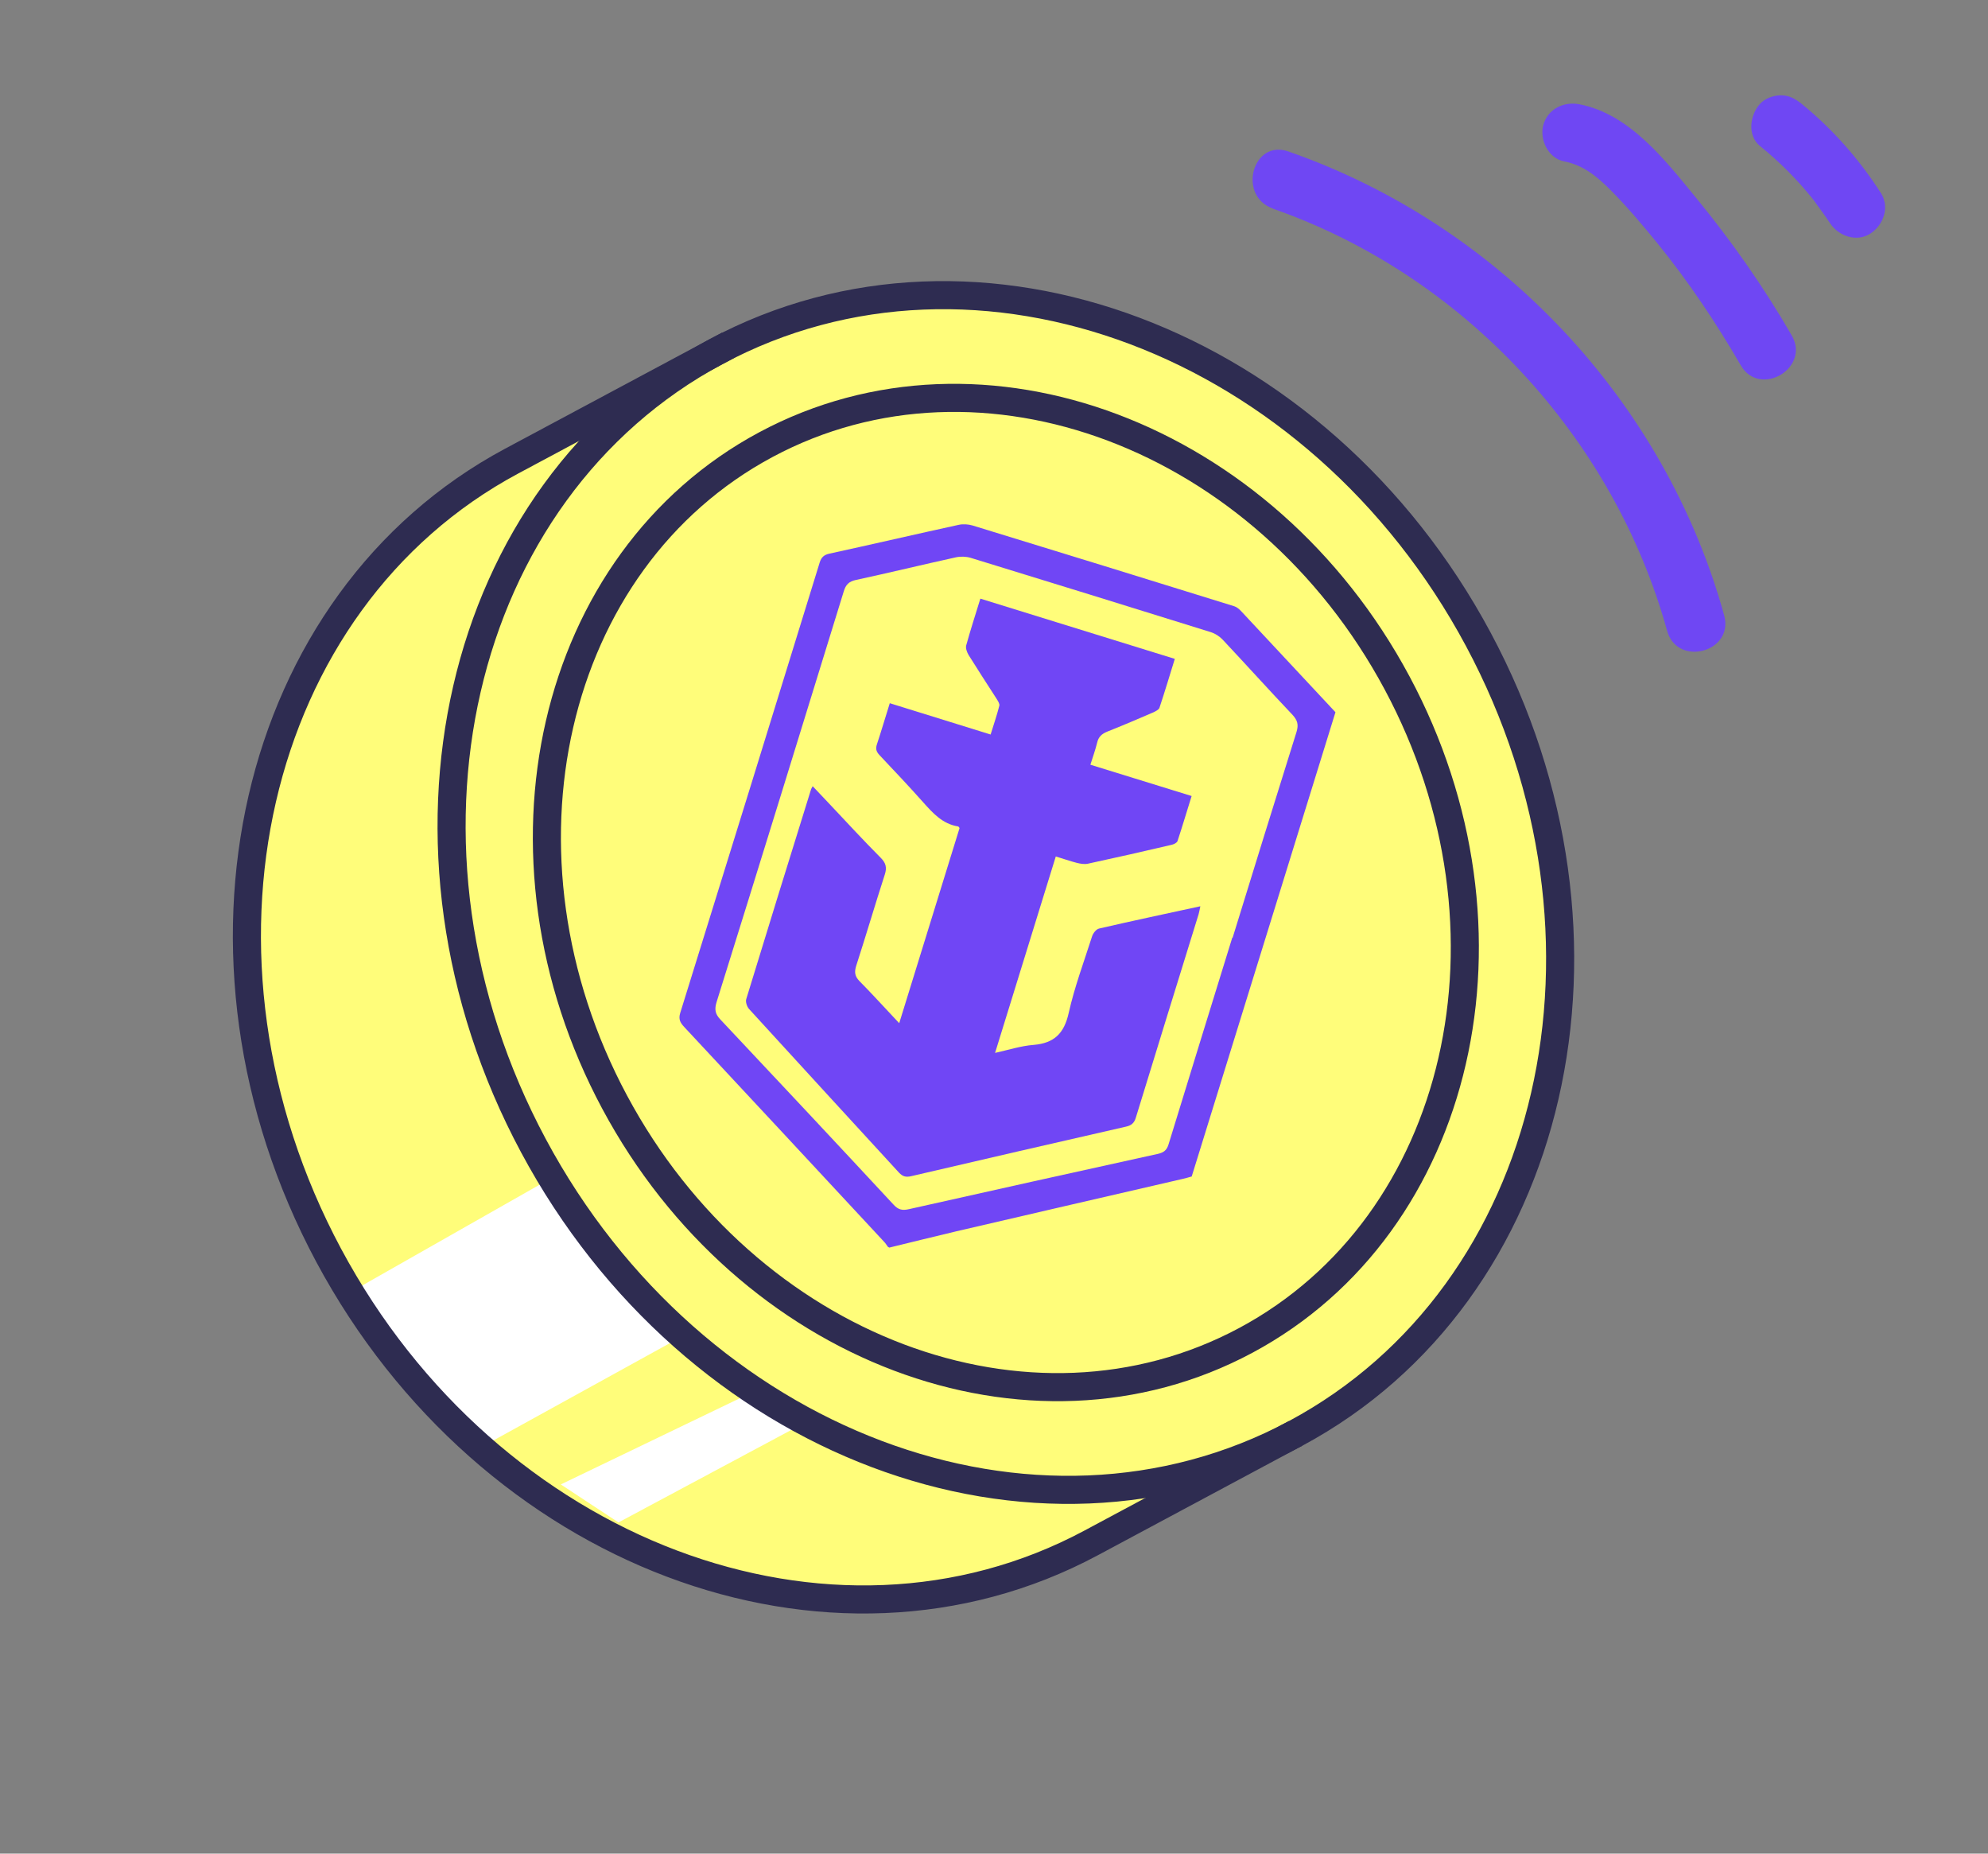 <svg width="177" height="165" viewBox="0 0 177 165" fill="none" xmlns="http://www.w3.org/2000/svg">
<rect x="0" y="0" width="177" height="165" fill="#808080" stroke="none"/>
<g clip-path="url(#clip0_17_992)">
<path d="M115.358 127.59C111.949 129.415 94.431 138.994 90.868 140.09C63.653 148.567 40.395 132.354 28.242 109.658C16.233 87.224 22.369 61.517 37.642 46.437C40.48 43.634 60.139 33.233 63.781 31.286C87.001 18.847 117.392 30.316 131.641 56.901C145.891 83.487 138.599 115.143 115.358 127.59Z" fill="#FFFD7A"/>
<path d="M49.378 104.699L31.501 114.854L42.636 128.935L60.825 118.908L49.378 104.699Z" fill="white"/>
<path d="M49.93 132.138L66.228 124.294L70.705 127.153L55.066 135.519L49.93 132.138Z" fill="white"/>
<path d="M115.353 127.596C138.584 115.149 145.866 83.502 131.619 56.91C117.371 30.319 86.989 18.852 63.758 31.299C40.528 43.745 33.246 75.392 47.493 101.984C61.741 128.576 92.123 140.042 115.353 127.596Z" stroke="#2E2C51" stroke-width="2.5" stroke-miterlimit="10"/>
<path d="M115.359 127.59L97.134 137.351C73.893 149.798 43.517 138.336 29.267 111.751C15.024 85.15 22.309 53.509 45.536 41.055L64.867 30.712" stroke="#2E2C51" stroke-width="2.5" stroke-miterlimit="10"/>
<path d="M110.917 119.316C130.153 109.01 136.184 82.805 124.386 60.786C112.589 38.767 87.431 29.272 68.194 39.578C48.958 49.885 42.928 76.09 54.725 98.109C66.523 120.128 91.681 129.623 110.917 119.316Z" stroke="#2E2C51" stroke-width="2.5" stroke-miterlimit="10"/>
<path d="M79.214 111.068L79.069 111C78.943 110.852 78.852 110.668 78.705 110.528C72.788 104.157 66.857 97.78 60.919 91.417C60.564 91.038 60.391 90.726 60.563 90.169C64.718 76.795 68.865 63.437 72.983 50.064C73.129 49.601 73.368 49.393 73.825 49.288C77.675 48.45 81.517 47.554 85.367 46.716C85.76 46.634 86.206 46.665 86.597 46.778C94.365 49.157 102.141 51.558 109.896 53.967C110.128 54.04 110.341 54.229 110.518 54.418C113.317 57.414 116.116 60.409 118.901 63.398L106.103 104.726C105.839 104.798 105.59 104.876 105.333 104.933C98.613 106.484 91.894 108.035 85.167 109.601C83.175 110.068 81.184 110.572 79.185 111.054L79.214 111.068ZM109.746 83.472C111.63 77.368 113.514 71.265 115.433 65.16C115.632 64.509 115.529 64.123 115.071 63.625C112.982 61.423 110.941 59.155 108.859 56.939C108.586 56.651 108.206 56.403 107.822 56.276C100.689 54.052 93.55 51.843 86.419 49.655C86.014 49.536 85.525 49.52 85.111 49.61C82.146 50.26 79.184 50.983 76.205 51.626C75.576 51.757 75.297 52.052 75.118 52.66C71.365 64.838 67.604 77.03 63.8 89.202C63.601 89.854 63.676 90.261 64.126 90.738C69.288 96.223 74.442 101.723 79.569 107.245C79.99 107.708 80.372 107.763 80.929 107.634C88.321 105.972 95.699 104.339 103.092 102.713C103.628 102.592 103.888 102.377 104.047 101.848C105.93 95.709 107.82 89.591 109.717 83.458L109.746 83.472Z" fill="#7046F5"/>
<path d="M80.058 91.091L85.432 73.715C85.432 73.715 85.356 73.573 85.306 73.567C83.921 73.344 83.071 72.396 82.198 71.42C80.933 69.994 79.627 68.62 78.312 67.224C78.017 66.908 77.939 66.659 78.079 66.246C78.472 65.065 78.816 63.878 79.221 62.596L88.199 65.383C88.485 64.471 88.758 63.66 88.974 62.821C89.02 62.647 88.841 62.386 88.721 62.188C87.89 60.895 87.053 59.616 86.244 58.315C86.094 58.068 85.963 57.705 86.021 57.466C86.402 56.084 86.842 54.73 87.286 53.289L104.598 58.65C104.147 60.105 103.71 61.567 103.23 63.009C103.17 63.175 102.893 63.312 102.687 63.41C101.33 63.998 99.959 64.579 98.587 65.125C98.103 65.324 97.808 65.576 97.685 66.103C97.529 66.739 97.308 67.362 97.082 68.072L106.096 70.858C105.657 72.249 105.274 73.558 104.841 74.863C104.78 75.029 104.504 75.166 104.289 75.207C101.819 75.788 99.341 76.347 96.855 76.884C96.54 76.95 96.18 76.887 95.847 76.802C95.247 76.645 94.638 76.431 94.001 76.239L88.595 93.725C89.78 93.464 90.892 93.098 92.031 93.012C93.859 92.857 94.742 91.994 95.148 90.181C95.67 87.855 96.511 85.606 97.236 83.339C97.329 83.064 97.6 82.712 97.857 82.655C100.821 81.969 103.793 81.34 106.872 80.672C106.807 80.961 106.777 81.177 106.717 81.38C104.853 87.404 102.982 93.442 101.133 99.473C100.987 99.972 100.727 100.187 100.234 100.293C93.864 101.742 87.502 103.213 81.132 104.697C80.654 104.81 80.372 104.731 80.04 104.381C75.591 99.531 71.128 94.675 66.687 89.811C66.502 89.6 66.362 89.18 66.442 88.933C68.351 82.7 70.274 76.473 72.219 70.239C72.24 70.195 72.267 70.137 72.356 69.984C72.888 70.552 73.412 71.099 73.922 71.639C75.413 73.224 76.883 74.817 78.402 76.344C78.874 76.813 78.985 77.22 78.772 77.865C77.9 80.559 77.1 83.287 76.228 85.982C76.063 86.525 76.101 86.897 76.507 87.318C77.687 88.509 78.818 89.766 80.051 91.07L80.058 91.091Z" fill="#7046F5"/>
</g>
<g clip-path="url(#clip1_17_992)">
<path d="M113.313 18.57C130.277 24.482 143.638 38.864 148.429 56.146C149.332 59.412 154.412 58.042 153.51 54.776C148.215 35.624 133.432 20.012 114.711 13.484C111.509 12.364 110.158 17.459 113.334 18.564L113.313 18.57Z" fill="#6F47F3"/>
<path d="M139.255 14.365C140.957 14.691 142.191 15.71 143.387 16.913C144.88 18.407 146.232 20.026 147.564 21.651C150.338 25.067 152.785 28.724 154.984 32.513C156.667 35.438 161.223 32.77 159.52 29.851C157.025 25.531 154.157 21.443 150.976 17.57C148.25 14.25 145.096 10.152 140.632 9.285C139.228 9.009 137.801 9.699 137.404 11.136C137.055 12.43 137.851 14.089 139.255 14.365Z" fill="#6F47F3"/>
<path d="M161.526 17.886C162.008 18.541 162.489 19.196 162.931 19.862C163.677 21.012 165.316 21.595 166.537 20.786C167.687 20.04 168.275 18.421 167.461 17.18C165.542 14.187 163.154 11.474 160.391 9.232C159.837 8.793 159.295 8.482 158.555 8.485C157.901 8.487 157.105 8.767 156.675 9.275C155.804 10.251 155.552 12.063 156.697 12.997C158.48 14.435 160.098 16.069 161.52 17.866L161.526 17.886Z" fill="#6F47F3"/>
</g>
<defs>
<clipPath id="clip0_17_992">
<rect width="120.921" height="121.194" fill="white" transform="translate(51.407 3.805) rotate(25.098)"/>
</clipPath>
<clipPath id="clip1_17_992">
<rect width="53.926" height="52.979" fill="white" transform="translate(176.731 51.152) rotate(164.909)"/>
</clipPath>
</defs>
</svg>
